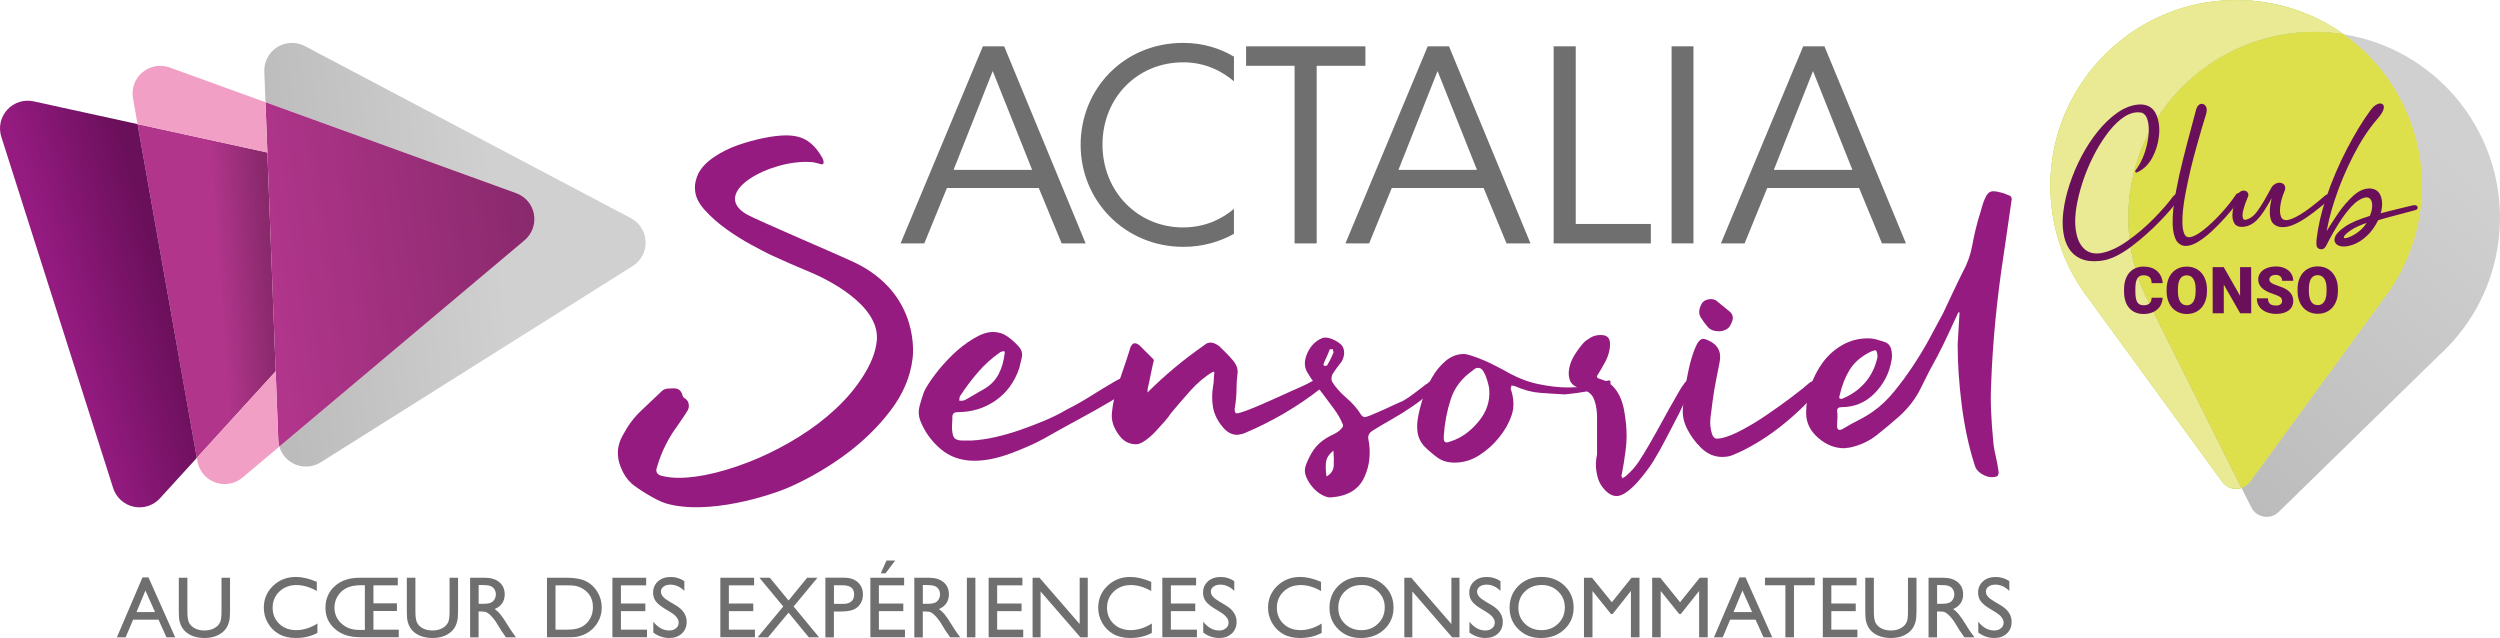 <?xml version="1.0" encoding="UTF-8"?>
<svg xmlns="http://www.w3.org/2000/svg" xmlns:xlink="http://www.w3.org/1999/xlink" viewBox="0 0 841.89 214.86">
  <defs>
    <style>
      .uuid-6de80c0b-5d9b-4a1f-b923-5646be59c844 {
        fill: #dddf4b;
      }

      .uuid-6de80c0b-5d9b-4a1f-b923-5646be59c844, .uuid-f2f2d0ad-01ca-48ca-8b3d-359b73e23435, .uuid-12f09e9d-b804-4646-b841-4a4a7c9ff1a9, .uuid-48a45339-732f-4219-a80e-02534bccdd1a, .uuid-8340eb5e-d61d-4457-b652-5dc6f15ddd7c, .uuid-680230f8-06f7-4d75-b170-7b94a415e3af, .uuid-847ce4bc-5738-4b1f-89ec-4415fa13f69e, .uuid-ab82c860-f589-462f-be35-f3ccc2d9520d, .uuid-51803fa2-7809-4915-967b-d804dd7b2816, .uuid-80d5a538-eef1-4702-a267-6bb1f58e86e1, .uuid-266bcc23-2e60-41b6-8c46-55bb4875611d, .uuid-32365984-f35c-4196-9b68-e08c79e25938, .uuid-63a7a01b-071c-4357-ba1a-80658f88e99f {
        stroke-width: 0px;
      }

      .uuid-b93682f1-091f-4239-ab88-8ffc4706d61d {
        isolation: isolate;
      }

      .uuid-5fb5421d-5738-4dfd-9412-bd3fd64a83a3 {
        stroke: #6a0f5a;
        stroke-linecap: round;
        stroke-linejoin: round;
        stroke-width: .83px;
      }

      .uuid-5fb5421d-5738-4dfd-9412-bd3fd64a83a3, .uuid-32365984-f35c-4196-9b68-e08c79e25938 {
        fill: #6a0f5a;
      }

      .uuid-f2f2d0ad-01ca-48ca-8b3d-359b73e23435 {
        fill: url(#uuid-6e8708b1-8054-4645-960b-b87f9012f27c);
      }

      .uuid-12f09e9d-b804-4646-b841-4a4a7c9ff1a9 {
        fill: #951b81;
      }

      .uuid-48a45339-732f-4219-a80e-02534bccdd1a {
        fill: url(#uuid-30a142da-df93-472f-8cad-6b7ed5d9e83b);
      }

      .uuid-8340eb5e-d61d-4457-b652-5dc6f15ddd7c {
        fill: #f29fc5;
      }

      .uuid-680230f8-06f7-4d75-b170-7b94a415e3af {
        fill: #e9ea93;
      }

      .uuid-847ce4bc-5738-4b1f-89ec-4415fa13f69e {
        fill: url(#uuid-bd975d61-4abb-4344-bcc8-359ebb5b3026);
      }

      .uuid-ab82c860-f589-462f-be35-f3ccc2d9520d {
        fill: #a8c813;
        mix-blend-mode: multiply;
      }

      .uuid-51803fa2-7809-4915-967b-d804dd7b2816 {
        fill: url(#uuid-0ac56206-6525-4f7c-8ccb-64d6b5304fef);
      }

      .uuid-80d5a538-eef1-4702-a267-6bb1f58e86e1 {
        fill: url(#uuid-a7d17fcb-9716-4c25-8818-6df2955a7e82);
      }

      .uuid-266bcc23-2e60-41b6-8c46-55bb4875611d {
        fill: url(#uuid-807fd0b0-d050-4912-9312-c400668008c8);
      }

      .uuid-63a7a01b-071c-4357-ba1a-80658f88e99f {
        fill: #706f6f;
      }
    </style>
    <linearGradient id="uuid-6e8708b1-8054-4645-960b-b87f9012f27c" x1="167.99" y1="77.91" x2="91.54" y2="86.86" gradientUnits="userSpaceOnUse">
      <stop offset="0" stop-color="#d0d0d0"/>
      <stop offset="1" stop-color="#bdbcbc"/>
    </linearGradient>
    <linearGradient id="uuid-807fd0b0-d050-4912-9312-c400668008c8" x1="-253.18" y1="-30.06" x2="-237.55" y2="-36.98" gradientTransform="translate(302.4 210.3) rotate(19.69)" gradientUnits="userSpaceOnUse">
      <stop offset="0" stop-color="#b0358b"/>
      <stop offset="1" stop-color="#89296c"/>
    </linearGradient>
    <linearGradient id="uuid-30a142da-df93-472f-8cad-6b7ed5d9e83b" x1="-237.96" y1="-40.07" x2="-157.57" y2="-81.91" xlink:href="#uuid-807fd0b0-d050-4912-9312-c400668008c8"/>
    <linearGradient id="uuid-bd975d61-4abb-4344-bcc8-359ebb5b3026" x1="-301.39" y1="-4.38" x2="-271.65" y2="-25.38" gradientTransform="translate(302.4 210.3) rotate(19.69)" gradientUnits="userSpaceOnUse">
      <stop offset="0" stop-color="#951b81"/>
      <stop offset="1" stop-color="#6a0f5a"/>
    </linearGradient>
    <linearGradient id="uuid-0ac56206-6525-4f7c-8ccb-64d6b5304fef" x1="820.74" y1="48.14" x2="733.16" y2="149.4" xlink:href="#uuid-6e8708b1-8054-4645-960b-b87f9012f27c"/>
    <linearGradient id="uuid-a7d17fcb-9716-4c25-8818-6df2955a7e82" x1="801.67" y1="31.66" x2="714.1" y2="132.91" xlink:href="#uuid-6e8708b1-8054-4645-960b-b87f9012f27c"/>
  </defs>
  <g class="uuid-b93682f1-091f-4239-ab88-8ffc4706d61d">
    <g id="uuid-aaf344d5-3a4c-4fd8-ad94-29950bffd38f" data-name="Calque 1">
      <g>
        <g>
          <g>
            <path class="uuid-63a7a01b-071c-4357-ba1a-80658f88e99f" d="M47.98,194.45h2.02l9,20.18h-2.94l-2.68-5.95h-8.56l-2.51,5.95h-2.95l8.62-20.18ZM52.21,206.12l-3.24-7.27-3,7.27h6.24Z"/>
            <path class="uuid-63a7a01b-071c-4357-ba1a-80658f88e99f" d="M74.57,194.56h2.89v11.39c0,1.54-.11,2.7-.34,3.49s-.5,1.44-.83,1.96c-.33.52-.74.99-1.21,1.4-1.59,1.37-3.67,2.05-6.23,2.05s-4.71-.68-6.29-2.04c-.48-.42-.88-.89-1.21-1.42-.33-.52-.6-1.16-.82-1.92-.21-.76-.32-1.94-.32-3.56v-11.36h2.89v11.39c0,1.89.22,3.2.65,3.93.43.74,1.09,1.33,1.97,1.78.88.44,1.92.67,3.11.67,1.71,0,3.09-.45,4.17-1.33.56-.48.97-1.04,1.22-1.69.25-.65.37-1.77.37-3.35v-11.39Z"/>
            <path class="uuid-63a7a01b-071c-4357-ba1a-80658f88e99f" d="M106.9,209.97v3.16c-2.11,1.15-4.54,1.72-7.3,1.72-2.24,0-4.14-.45-5.7-1.35-1.56-.9-2.8-2.14-3.7-3.72-.91-1.58-1.36-3.29-1.36-5.13,0-2.92,1.04-5.38,3.12-7.37,2.08-1.99,4.65-2.99,7.71-2.99,2.1,0,4.45.55,7.02,1.65v3.09c-2.34-1.34-4.64-2.01-6.88-2.01s-4.21.73-5.72,2.18c-1.52,1.45-2.28,3.27-2.28,5.45s.75,4.01,2.24,5.43c1.49,1.42,3.4,2.12,5.73,2.12s4.81-.75,7.12-2.24Z"/>
            <path class="uuid-63a7a01b-071c-4357-ba1a-80658f88e99f" d="M120.96,194.56h13v2.56h-8.2v6.06h7.91v2.57h-7.91v6.29h8.53v2.56h-12.37c-2.2,0-3.99-.22-5.36-.67s-2.62-1.15-3.73-2.11c-2.15-1.86-3.23-4.23-3.23-7.13s1.05-5.46,3.15-7.32c2.1-1.87,4.83-2.8,8.21-2.8ZM120.87,212.13h2v-15.06h-1.12c-2.22,0-3.95.34-5.2,1.02-1.25.68-2.21,1.59-2.89,2.74-.68,1.15-1.03,2.41-1.03,3.78,0,2.15.79,3.93,2.36,5.37,1.57,1.44,3.53,2.15,5.89,2.15Z"/>
            <path class="uuid-63a7a01b-071c-4357-ba1a-80658f88e99f" d="M151.36,194.56h2.89v11.39c0,1.54-.11,2.7-.34,3.49s-.5,1.44-.83,1.96c-.33.52-.74.99-1.21,1.4-1.59,1.37-3.67,2.05-6.23,2.05s-4.71-.68-6.29-2.04c-.48-.42-.88-.89-1.21-1.42-.33-.52-.6-1.16-.82-1.92-.22-.76-.32-1.94-.32-3.56v-11.36h2.89v11.39c0,1.89.21,3.2.65,3.93.43.74,1.09,1.33,1.97,1.78.88.44,1.92.67,3.12.67,1.7,0,3.09-.45,4.16-1.33.57-.48.97-1.04,1.22-1.69s.38-1.77.38-3.35v-11.39Z"/>
            <path class="uuid-63a7a01b-071c-4357-ba1a-80658f88e99f" d="M158.31,214.63v-20.07h5.03c2.03,0,3.64.51,4.83,1.51,1.19,1,1.79,2.36,1.79,4.08,0,1.17-.29,2.18-.88,3.03-.58.85-1.42,1.49-2.51,1.91.64.42,1.27,1,1.88,1.72.61.73,1.47,2,2.59,3.81.7,1.14,1.26,2,1.68,2.57l1.06,1.44h-3.42l-.88-1.32c-.03-.05-.09-.13-.17-.24l-.56-.79-.89-1.46-.96-1.57c-.59-.82-1.14-1.48-1.63-1.97-.49-.48-.94-.84-1.34-1.05-.4-.21-1.07-.32-2.01-.32h-.75v8.73h-2.87ZM162.05,197.01h-.86v6.33h1.09c1.46,0,2.45-.12,2.99-.37.54-.25.96-.63,1.26-1.13.3-.5.45-1.08.45-1.72s-.17-1.21-.5-1.72c-.34-.51-.81-.88-1.42-1.09-.61-.21-1.62-.31-3.02-.31Z"/>
            <path class="uuid-63a7a01b-071c-4357-ba1a-80658f88e99f" d="M184.2,214.6v-20.04h6.76c2.73,0,4.89.41,6.48,1.23,1.59.82,2.85,2.02,3.79,3.61.94,1.59,1.41,3.32,1.41,5.2,0,1.34-.26,2.63-.78,3.85-.52,1.23-1.26,2.3-2.21,3.24-.98.96-2.11,1.68-3.4,2.17-.76.3-1.45.49-2.08.6-.63.1-1.84.15-3.62.15h-6.35ZM190.66,197.12h-3.59v14.92h3.67c1.44,0,2.55-.1,3.35-.29.8-.2,1.46-.45,1.99-.75.53-.3,1.02-.67,1.46-1.12,1.42-1.44,2.13-3.25,2.13-5.44s-.73-3.91-2.18-5.27c-.54-.51-1.15-.92-1.84-1.25-.7-.33-1.35-.54-1.98-.65-.62-.1-1.62-.16-3-.16Z"/>
            <path class="uuid-63a7a01b-071c-4357-ba1a-80658f88e99f" d="M206.23,194.56h11.37v2.56h-8.5v6.12h8.22v2.57h-8.22v6.23h8.78v2.56h-11.65v-20.04Z"/>
            <path class="uuid-63a7a01b-071c-4357-ba1a-80658f88e99f" d="M225.9,206.22l-2.18-1.33c-1.37-.84-2.34-1.66-2.92-2.47-.58-.81-.87-1.74-.87-2.79,0-1.58.55-2.86,1.65-3.85,1.1-.99,2.52-1.48,4.27-1.48s3.21.47,4.61,1.41v3.26c-1.45-1.39-3-2.09-4.67-2.09-.94,0-1.71.21-2.31.65-.6.44-.91.99-.91,1.67,0,.6.22,1.16.67,1.69.44.53,1.16,1.08,2.14,1.65l2.19,1.3c2.45,1.46,3.67,3.32,3.67,5.58,0,1.61-.54,2.92-1.62,3.92-1.08,1-2.48,1.51-4.2,1.51-1.98,0-3.79-.61-5.41-1.83v-3.65c1.55,1.97,3.35,2.95,5.39,2.95.9,0,1.65-.25,2.25-.75.6-.5.9-1.13.9-1.88,0-1.22-.88-2.38-2.64-3.48Z"/>
            <path class="uuid-63a7a01b-071c-4357-ba1a-80658f88e99f" d="M242.58,194.56h11.37v2.56h-8.5v6.12h8.22v2.57h-8.22v6.23h8.78v2.56h-11.65v-20.04Z"/>
            <path class="uuid-63a7a01b-071c-4357-ba1a-80658f88e99f" d="M271.81,194.56h3.47l-8.03,9.68,8.59,10.39h-3.47l-6.83-8.32-6.9,8.32h-3.51l8.63-10.39-8.02-9.68h3.51l6.3,7.66,6.26-7.66Z"/>
            <path class="uuid-63a7a01b-071c-4357-ba1a-80658f88e99f" d="M277.95,214.63v-20.09h6.36c1.91,0,3.44.51,4.58,1.55,1.14,1.03,1.71,2.42,1.71,4.17,0,1.17-.29,2.2-.88,3.1-.59.9-1.38,1.55-2.4,1.96-1.01.41-2.47.61-4.37.61h-2.13v8.71h-2.89ZM283.81,197.09h-2.97v6.27h3.15c1.17,0,2.07-.27,2.7-.82.63-.55.95-1.34.95-2.36,0-2.06-1.27-3.08-3.82-3.08Z"/>
            <path class="uuid-63a7a01b-071c-4357-ba1a-80658f88e99f" d="M293.1,194.56h11.37v2.56h-8.5v6.12h8.22v2.57h-8.22v6.23h8.78v2.56h-11.65v-20.04ZM301.45,188.77l-3.25,4.31h-1.61l1.94-4.31h2.92Z"/>
            <path class="uuid-63a7a01b-071c-4357-ba1a-80658f88e99f" d="M307.9,214.63v-20.07h5.03c2.03,0,3.64.51,4.83,1.51,1.19,1,1.79,2.36,1.79,4.08,0,1.17-.29,2.18-.88,3.03-.58.85-1.42,1.49-2.51,1.91.64.42,1.27,1,1.88,1.72.61.73,1.48,2,2.59,3.81.7,1.14,1.26,2,1.68,2.57l1.06,1.44h-3.42l-.88-1.32c-.03-.05-.09-.13-.17-.24l-.56-.79-.89-1.46-.96-1.57c-.59-.82-1.13-1.48-1.63-1.97-.49-.48-.94-.84-1.34-1.05-.4-.21-1.07-.32-2.01-.32h-.75v8.73h-2.87ZM311.63,197.01h-.86v6.33h1.09c1.45,0,2.45-.12,2.99-.37.54-.25.96-.63,1.26-1.13.3-.5.45-1.08.45-1.72s-.17-1.21-.5-1.72c-.33-.51-.81-.88-1.41-1.09-.61-.21-1.62-.31-3.02-.31Z"/>
            <path class="uuid-63a7a01b-071c-4357-ba1a-80658f88e99f" d="M325.6,194.56h2.87v20.07h-2.87v-20.07Z"/>
            <path class="uuid-63a7a01b-071c-4357-ba1a-80658f88e99f" d="M332.93,194.56h11.37v2.56h-8.5v6.12h8.22v2.57h-8.22v6.23h8.78v2.56h-11.65v-20.04Z"/>
            <path class="uuid-63a7a01b-071c-4357-ba1a-80658f88e99f" d="M363.58,194.56h2.73v20.07h-2.47l-13.41-15.45v15.45h-2.7v-20.07h2.33l13.53,15.59v-15.59Z"/>
            <path class="uuid-63a7a01b-071c-4357-ba1a-80658f88e99f" d="M387.89,209.97v3.16c-2.11,1.15-4.54,1.72-7.3,1.72-2.24,0-4.14-.45-5.7-1.35-1.56-.9-2.8-2.14-3.7-3.72-.91-1.58-1.36-3.29-1.36-5.13,0-2.92,1.04-5.38,3.12-7.37,2.08-1.99,4.65-2.99,7.71-2.99,2.1,0,4.45.55,7.02,1.65v3.09c-2.34-1.34-4.64-2.01-6.88-2.01s-4.21.73-5.72,2.18c-1.52,1.45-2.28,3.27-2.28,5.45s.75,4.01,2.24,5.43c1.49,1.42,3.4,2.12,5.73,2.12s4.81-.75,7.12-2.24Z"/>
            <path class="uuid-63a7a01b-071c-4357-ba1a-80658f88e99f" d="M391.43,194.56h11.37v2.56h-8.5v6.12h8.21v2.57h-8.21v6.23h8.77v2.56h-11.65v-20.04Z"/>
            <path class="uuid-63a7a01b-071c-4357-ba1a-80658f88e99f" d="M411.1,206.22l-2.18-1.33c-1.37-.84-2.34-1.66-2.92-2.47-.58-.81-.87-1.74-.87-2.79,0-1.58.55-2.86,1.64-3.85,1.1-.99,2.52-1.48,4.27-1.48s3.21.47,4.61,1.41v3.26c-1.45-1.39-3-2.09-4.67-2.09-.94,0-1.71.21-2.31.65-.6.44-.91.99-.91,1.67,0,.6.22,1.16.67,1.69.44.53,1.16,1.08,2.14,1.65l2.19,1.3c2.45,1.46,3.67,3.32,3.67,5.58,0,1.61-.54,2.92-1.62,3.92-1.08,1-2.48,1.51-4.2,1.51-1.98,0-3.79-.61-5.41-1.83v-3.65c1.55,1.97,3.35,2.95,5.38,2.95.9,0,1.65-.25,2.25-.75.6-.5.9-1.13.9-1.88,0-1.22-.88-2.38-2.64-3.48Z"/>
            <path class="uuid-63a7a01b-071c-4357-ba1a-80658f88e99f" d="M445.07,209.97v3.16c-2.11,1.15-4.54,1.72-7.29,1.72-2.24,0-4.14-.45-5.7-1.35-1.56-.9-2.8-2.14-3.7-3.72-.91-1.58-1.36-3.29-1.36-5.13,0-2.92,1.04-5.38,3.12-7.37,2.08-1.99,4.65-2.99,7.71-2.99,2.1,0,4.45.55,7.02,1.65v3.09c-2.35-1.34-4.64-2.01-6.88-2.01s-4.21.73-5.72,2.18c-1.52,1.45-2.28,3.27-2.28,5.45s.75,4.01,2.24,5.43c1.49,1.42,3.4,2.12,5.73,2.12s4.81-.75,7.12-2.24Z"/>
            <path class="uuid-63a7a01b-071c-4357-ba1a-80658f88e99f" d="M458.45,194.28c3.1,0,5.68.98,7.74,2.94,2.06,1.96,3.09,4.42,3.09,7.38s-1.04,5.41-3.12,7.35c-2.08,1.94-4.7,2.91-7.87,2.91s-5.54-.97-7.56-2.91c-2.01-1.94-3.02-4.37-3.02-7.29s1.01-5.48,3.04-7.44c2.03-1.97,4.59-2.94,7.69-2.94ZM458.56,197.01c-2.3,0-4.18.72-5.66,2.15-1.48,1.43-2.22,3.27-2.22,5.5s.74,3.96,2.22,5.4c1.48,1.44,3.34,2.15,5.57,2.15s4.11-.73,5.6-2.2c1.5-1.46,2.25-3.29,2.25-5.47s-.75-3.91-2.25-5.36c-1.5-1.45-3.34-2.18-5.52-2.18Z"/>
            <path class="uuid-63a7a01b-071c-4357-ba1a-80658f88e99f" d="M488.76,194.56h2.73v20.07h-2.47l-13.41-15.45v15.45h-2.7v-20.07h2.33l13.53,15.59v-15.59Z"/>
            <path class="uuid-63a7a01b-071c-4357-ba1a-80658f88e99f" d="M500.75,206.22l-2.18-1.33c-1.37-.84-2.34-1.66-2.92-2.47-.58-.81-.87-1.74-.87-2.79,0-1.58.55-2.86,1.64-3.85,1.1-.99,2.52-1.48,4.27-1.48s3.21.47,4.61,1.41v3.26c-1.45-1.39-3-2.09-4.67-2.09-.94,0-1.71.21-2.31.65-.6.44-.91.99-.91,1.67,0,.6.22,1.16.67,1.69.44.53,1.16,1.08,2.14,1.65l2.19,1.3c2.45,1.46,3.67,3.32,3.67,5.58,0,1.61-.54,2.92-1.62,3.92-1.08,1-2.48,1.51-4.2,1.51-1.98,0-3.79-.61-5.41-1.83v-3.65c1.55,1.97,3.35,2.95,5.38,2.95.9,0,1.65-.25,2.25-.75.6-.5.9-1.13.9-1.88,0-1.22-.88-2.38-2.64-3.48Z"/>
            <path class="uuid-63a7a01b-071c-4357-ba1a-80658f88e99f" d="M519.1,194.28c3.1,0,5.68.98,7.74,2.94,2.06,1.96,3.09,4.42,3.09,7.38s-1.04,5.41-3.12,7.35c-2.08,1.94-4.7,2.91-7.87,2.91s-5.54-.97-7.56-2.91c-2.01-1.94-3.02-4.37-3.02-7.29s1.01-5.48,3.04-7.44c2.03-1.97,4.59-2.94,7.69-2.94ZM519.21,197.01c-2.3,0-4.18.72-5.66,2.15-1.48,1.43-2.22,3.27-2.22,5.5s.74,3.96,2.22,5.4c1.48,1.44,3.34,2.15,5.57,2.15s4.11-.73,5.6-2.2c1.5-1.46,2.25-3.29,2.25-5.47s-.75-3.91-2.25-5.36c-1.5-1.45-3.34-2.18-5.52-2.18Z"/>
            <path class="uuid-63a7a01b-071c-4357-ba1a-80658f88e99f" d="M549.42,194.56h2.69v20.07h-2.89v-15.61l-6.17,7.76h-.53l-6.24-7.76v15.61h-2.87v-20.07h2.72l6.67,8.24,6.63-8.24Z"/>
            <path class="uuid-63a7a01b-071c-4357-ba1a-80658f88e99f" d="M572.39,194.56h2.69v20.07h-2.89v-15.61l-6.17,7.76h-.53l-6.24-7.76v15.61h-2.87v-20.07h2.72l6.67,8.24,6.63-8.24Z"/>
            <path class="uuid-63a7a01b-071c-4357-ba1a-80658f88e99f" d="M585.8,194.45h2.02l9,20.18h-2.94l-2.68-5.95h-8.56l-2.51,5.95h-2.95l8.62-20.18ZM590.02,206.12l-3.24-7.27-3,7.27h6.24Z"/>
            <path class="uuid-63a7a01b-071c-4357-ba1a-80658f88e99f" d="M594.36,194.53h16.76v2.56h-6.99v17.54h-2.89v-17.54h-6.88v-2.56Z"/>
            <path class="uuid-63a7a01b-071c-4357-ba1a-80658f88e99f" d="M613.84,194.56h11.37v2.56h-8.5v6.12h8.22v2.57h-8.22v6.23h8.78v2.56h-11.65v-20.04Z"/>
            <path class="uuid-63a7a01b-071c-4357-ba1a-80658f88e99f" d="M642.5,194.56h2.89v11.39c0,1.54-.11,2.7-.34,3.49-.23.79-.5,1.44-.83,1.96-.33.52-.74.99-1.21,1.4-1.59,1.37-3.67,2.05-6.23,2.05s-4.71-.68-6.29-2.04c-.48-.42-.88-.89-1.21-1.42-.33-.52-.6-1.16-.82-1.92-.21-.76-.32-1.94-.32-3.56v-11.36h2.89v11.39c0,1.89.22,3.2.65,3.93.43.74,1.09,1.33,1.97,1.78.88.44,1.92.67,3.11.67,1.71,0,3.09-.45,4.17-1.33.56-.48.97-1.04,1.22-1.69.25-.65.37-1.77.37-3.35v-11.39Z"/>
            <path class="uuid-63a7a01b-071c-4357-ba1a-80658f88e99f" d="M649.45,214.63v-20.07h5.03c2.03,0,3.64.51,4.83,1.51,1.19,1,1.79,2.36,1.79,4.08,0,1.17-.29,2.18-.88,3.03-.58.85-1.42,1.49-2.51,1.91.64.42,1.27,1,1.88,1.72.61.73,1.48,2,2.59,3.81.7,1.14,1.26,2,1.68,2.57l1.06,1.44h-3.42l-.88-1.32c-.03-.05-.09-.13-.17-.24l-.56-.79-.89-1.46-.96-1.57c-.59-.82-1.13-1.48-1.63-1.97-.49-.48-.94-.84-1.34-1.05-.4-.21-1.07-.32-2.01-.32h-.75v8.73h-2.87ZM653.19,197.01h-.86v6.33h1.09c1.46,0,2.45-.12,2.99-.37.54-.25.96-.63,1.26-1.13.3-.5.45-1.08.45-1.72s-.17-1.21-.5-1.72c-.33-.51-.81-.88-1.41-1.09-.61-.21-1.62-.31-3.02-.31Z"/>
            <path class="uuid-63a7a01b-071c-4357-ba1a-80658f88e99f" d="M672.1,206.22l-2.18-1.33c-1.37-.84-2.34-1.66-2.92-2.47-.58-.81-.87-1.74-.87-2.79,0-1.58.55-2.86,1.64-3.85,1.1-.99,2.52-1.48,4.27-1.48s3.21.47,4.61,1.41v3.26c-1.45-1.39-3-2.09-4.67-2.09-.94,0-1.71.21-2.31.65-.6.44-.91.99-.91,1.67,0,.6.22,1.16.67,1.69.44.53,1.16,1.08,2.14,1.65l2.19,1.3c2.45,1.46,3.67,3.32,3.67,5.58,0,1.61-.54,2.92-1.62,3.92-1.08,1-2.48,1.51-4.2,1.51-1.98,0-3.79-.61-5.41-1.83v-3.65c1.55,1.97,3.35,2.95,5.38,2.95.9,0,1.65-.25,2.25-.75.6-.5.9-1.13.9-1.88,0-1.22-.88-2.38-2.64-3.48Z"/>
          </g>
          <g>
            <g>
              <path class="uuid-12f09e9d-b804-4646-b841-4a4a7c9ff1a9" d="M209.83,146.42c1.59-3.05,3.58-5.73,5.97-8.02,2.39-2.29,4.81-4.58,7.26-6.87.49-.38,1.1-.61,1.84-.67.73-.06,1.41-.09,2.02-.09,1.59,0,2.57.83,2.94,2.48.12.38.4.7.83.95.43.25.77.64,1.01,1.14.37.89.37,1.78,0,2.67-.86,1.4-1.71,2.7-2.57,3.91-.86,1.21-1.71,2.45-2.57,3.72-1.22,1.91-2.3,3.88-3.22,5.92-.92,2.03-1.68,4.2-2.3,6.49-.12,1.02.37,1.72,1.47,2.1,1.84.51,3.86.76,6.06.76,3.67,0,7.81-.57,12.4-1.72,4.59-1.15,9.28-2.74,14.06-4.77,4.78-2.04,9.46-4.49,14.06-7.35,4.59-2.86,8.73-6.01,12.4-9.45,3.68-3.44,6.74-7.1,9.19-10.98,2.45-3.88,4.2-7.83,4.59-11.93,1.19-12.31-17.85-21.16-22.33-23.01-4.47-1.85-8.91-3.79-13.32-5.82-1.59-.76-3.8-1.91-6.61-3.44-2.82-1.53-5.6-3.28-8.36-5.25-2.76-1.97-5.17-4.1-7.26-6.39-2.08-2.29-3.18-4.52-3.31-6.68-.12-1.02-.06-2.04.18-3.06.25-1.02.55-1.91.92-2.67,1.1-2.04,2.88-3.88,5.33-5.54,2.45-1.65,5.14-2.99,8.08-4.01,2.94-1.02,5.85-1.81,8.73-2.39,2.88-.57,5.36-.86,7.44-.86,2.94,0,5.36.64,7.26,1.91,1.9,1.27,3.58,3.25,5.05,5.92.49,1.27.37,1.91-.37,1.91-.24,0-.49-.07-.73-.19-.61-.13-1.13-.26-1.56-.38-.43-.13-.89-.16-1.38-.19-13.46-.92-34.14,10.13-21.68,17.56,2.9,1.73,32.28,14.25,35.1,15.65,21.77,9.6,21.38,28.74,20.89,32.81-.73,6.23-3.22,12.12-7.44,17.66-4.23,5.54-9.28,10.47-15.16,14.8-5.88,4.33-12.1,7.95-18.65,10.88-6.55,2.93-27.53,9.68-41.71,5.63-3.51-1-10.17-5.35-11.7-6.75-1.53-1.4-2.72-3.18-3.58-5.35-1.59-3.82-1.35-7.51.73-11.07Z"/>
              <g>
                <path class="uuid-12f09e9d-b804-4646-b841-4a4a7c9ff1a9" d="M378.87,129.84c.07.71-.04,1.21-.32,1.49-.85,1.28-2.13,2.41-3.83,3.4-3.83,2.27-7.66,4.43-11.48,6.49-3.83,2.06-7.73,4.22-11.7,6.49-3.12,1.7-6.88,3.37-11.27,5-4.4,1.63-8.44,2.45-12.12,2.45-4.54,0-8.37-1.34-11.48-4.04-3.12-2.69-5.39-5.88-6.8-9.57-.57-1.56-.64-3.15-.21-4.78.43-1.63.92-3.22,1.49-4.78.71-1.56,1.95-3.51,3.72-5.85,1.77-2.34,3.75-4.57,5.95-6.7,2.2-2.13,4.53-3.93,7.02-5.42,2.48-1.49,4.64-2.23,6.49-2.23s3.47.5,4.89,1.49c1.41.99,2.69,2.13,3.83,3.4.99,1.14,1.35,2.34,1.06,3.61-.29,1.28-.57,2.48-.85,3.62-1.56,4.68-4.22,8.33-7.97,10.95-3.76,2.62-8.05,3.93-12.87,3.93-.99,0-1.56.42-1.7,1.28,0,.99-.04,1.95-.11,2.87-.07.92-.04,1.81.11,2.66.14,1.14.49,1.88,1.06,2.23.56.35,1.41.53,2.55.53h2.76c2.55-.14,5.24-.53,8.08-1.17,2.83-.64,5.67-1.45,8.51-2.45,2.83-.99,5.6-2.05,8.29-3.19,2.69-1.13,5.1-2.34,7.23-3.62,2.83-1.41,5.6-2.98,8.29-4.68,2.69-1.7,5.39-3.33,8.08-4.89.28-.14.6-.32.96-.53.35-.21.67-.32.96-.32.42,0,.71.21.85.64.28.43.46.99.53,1.7ZM323.05,134.95h1.06c.28,0,.74-.18,1.38-.53.64-.35,1.38-.78,2.23-1.28.85-.5,1.63-.96,2.34-1.38.71-.42,1.2-.71,1.49-.85,2.13-1.27,3.72-2.94,4.78-5,1.06-2.05,1.73-4.43,2.02-7.12v-.21c-.14-.14-.21-.28-.21-.42-.29.14-.5.21-.64.21s-.36.07-.64.21c-2.84,1.99-5.35,4.25-7.55,6.81-2.2,2.55-4.22,5.25-6.06,8.08-.14.29-.21.78-.21,1.49Z"/>
                <path class="uuid-12f09e9d-b804-4646-b841-4a4a7c9ff1a9" d="M445.24,130.06c-.07.29-.18.5-.32.64-7.94,6.24-16.66,11.34-26.16,15.31-1.14.29-1.84.42-2.13.42-1.99,0-3.76-1.06-5.32-3.19-1.56-1.98-2.52-4.11-2.87-6.38-.36-2.26-.32-4.6.11-7.02.14-.71.21-1.45.21-2.23s.07-1.52.21-2.23c-.14,0-.21-.03-.21-.11s-.07-.11-.21-.11c-2.7,1.56-5.25,3.69-7.66,6.38-2.41,2.69-4.61,5.25-6.59,7.65-.42.71-1.14,1.63-2.13,2.76-.99,1.14-2.02,2.27-3.08,3.4-1.06,1.14-2.2,2.13-3.4,2.98-1.21.85-2.23,1.28-3.08,1.28-2.27,0-4.11-.92-5.53-2.76-1.99-2.55-2.87-5.07-2.66-7.55.21-2.48.67-4.92,1.38-7.34.71-2.41,1.45-4.71,2.23-6.91.78-2.2,1.52-4.43,2.23-6.7.42-1.84,1.06-2.76,1.91-2.76.71,0,1.49.5,2.34,1.49l3.83,3.83c.28.28.28.71,0,1.27-.29,1.42-.57,2.76-.85,4.04-.29,1.28-.57,2.63-.85,4.04-.14.29-.21.92-.21,1.91,5.81-5.81,12.19-11.13,19.14-15.95.56-.56,1.28-.85,2.13-.85s1.84.42,2.98,1.28c.85.85,1.66,1.67,2.45,2.45.78.78,1.52,1.59,2.23,2.45,1.13,1.42,1.59,2.87,1.38,4.36-.21,1.49-.32,3.01-.32,4.57,0,2.41-.21,4.82-.64,7.23,0,.99.21,1.49.64,1.49.56,0,1.7-.32,3.4-.96,1.7-.64,3.51-1.38,5.42-2.23,1.91-.85,3.75-1.66,5.53-2.45,1.77-.78,2.94-1.31,3.51-1.6,1.28-.57,2.55-1.13,3.83-1.7,1.28-.57,2.55-1.2,3.83-1.91.28-.14.64-.21,1.06-.21.57,0,1.28.43,2.13,1.28.14.14.18.36.11.64Z"/>
                <path class="uuid-12f09e9d-b804-4646-b841-4a4a7c9ff1a9" d="M483.07,131.12c-1.28.99-2.52,1.99-3.72,2.98-1.21.99-2.45,1.91-3.72,2.76-2.27,1.56-4.54,2.98-6.8,4.25-2.27,1.28-4.54,2.63-6.81,4.04-.85.57-1.28,1.35-1.28,2.34.99,4.82.56,9.22-1.28,13.18-1.84,4.11-5.53,6.38-11.06,6.81-.85.14-1.88-.11-3.08-.74-1.21-.64-2.27-1.49-3.19-2.55-.92-1.06-1.67-2.23-2.23-3.51-.57-1.28-.64-2.55-.21-3.83.71-1.98,1.59-3.75,2.66-5.32,1.06-1.56,2.52-2.91,4.36-4.04.71-.42,1.45-.81,2.23-1.17.78-.35,1.52-.81,2.23-1.38.28-.28.57-.6.85-.96.28-.35.35-.67.21-.96-.71-1.84-1.74-3.65-3.08-5.42-1.35-1.77-2.59-3.44-3.72-5-.99-1.28-1.95-2.52-2.87-3.72-.92-1.2-1.74-2.45-2.45-3.72-.99-1.84-.92-3.97.21-6.38,1.13-2.41,2.76-4.04,4.89-4.89.14-.14.5-.21,1.06-.21.85,0,1.81.25,2.87.74,1.06.5,1.95,1.1,2.66,1.81.57.71.85,1.56.85,2.55s-.29,1.99-.85,2.98c-.57.71-1.14,1.45-1.7,2.23-.57.78-1.06,1.53-1.49,2.23-.29.99-.29,1.77,0,2.34,1.13,1.84,2.73,3.65,4.78,5.42,2.05,1.77,3.65,3.58,4.78,5.42.43.71.92,1.06,1.49,1.06.28,0,1.03-.25,2.23-.74,1.2-.5,2.52-1.06,3.93-1.7,1.41-.64,2.73-1.24,3.93-1.81,1.2-.57,2.02-.92,2.45-1.06,1.28-.71,2.52-1.52,3.72-2.45,1.2-.92,2.37-1.81,3.51-2.66.28-.28.57-.5.85-.64.28-.14.57-.35.85-.64.28-.28.64-.42,1.06-.42.71,0,1.13.21,1.28.64.42.71.28,1.42-.43,2.13ZM446.92,123.04c.42-.71.81-1.41,1.17-2.13.35-.71.67-1.42.96-2.13,0-.28-.04-.5-.11-.64-.07-.14-.11-.35-.11-.64-.29.14-.5.18-.64.11-.14-.07-.29-.03-.42.11-.29.85-.64,1.7-1.06,2.55-.42.85-.78,1.7-1.06,2.55,0,.14.07.21.21.21l.21.21c.43,0,.71-.07.85-.21ZM449.15,156.74c.07-1.63.03-3.3-.11-5-1.42,1.14-2.23,2.34-2.45,3.61-.21,1.28-.18,2.98.11,5.1,1.56-.85,2.37-2.09,2.45-3.72Z"/>
                <path class="uuid-12f09e9d-b804-4646-b841-4a4a7c9ff1a9" d="M542.35,129.2l-.43.43c-2.55.99-4.96,1.7-7.23,2.13-2.27.42-4.82.78-7.66,1.06-2.84-.14-5.63-.32-8.4-.53-2.76-.21-5.56-.96-8.4-2.23-.29-.14-.71-.21-1.28-.21,0,.29-.04.5-.11.64-.07.14-.11.29-.11.42,1.13,3.26,1.24,6.24.32,8.93-.92,2.69-2.38,5.25-4.36,7.65-1.84,2.27-4.04,4.22-6.59,5.85-2.55,1.63-5.32,2.45-8.29,2.45-2.27,0-4.18-.57-5.74-1.7-1.56-1.13-3.12-2.48-4.68-4.04-1.14-1.42-1.81-2.91-2.02-4.47-.21-1.56-.18-3.12.11-4.68.28-1.84.81-4,1.59-6.49.78-2.48,1.81-4.85,3.08-7.12,1.28-2.27,2.83-4.18,4.68-5.74,1.84-1.56,3.9-2.34,6.17-2.34.56,0,1.49.21,2.76.64,1.28.42,2.59.92,3.93,1.49,1.35.57,2.62,1.17,3.83,1.81,1.2.64,2.09,1.1,2.66,1.38,4.11,2.41,8.01,4.01,11.7,4.78,3.68.78,7.02,1.17,9.99,1.17,4.11,0,7.44-.42,9.99-1.28,2.55-.85,3.97-1.2,4.25-1.06.28.29.35.64.21,1.06ZM497.91,141.96c2.69-3.26,3.9-6.81,3.61-10.63,0-.43-.11-1.06-.32-1.91-.21-.85-.46-1.66-.74-2.45-.29-.78-.64-1.49-1.06-2.13-.42-.64-.99-.96-1.7-.96-.57,0-1.14.28-1.7.85-3.69,2.55-6.17,5.78-7.44,9.68-1.28,3.9-2.06,7.97-2.34,12.23-.14,1.56.14,2.34.85,2.34.28,0,.53-.03.74-.11.21-.07.53-.18.96-.32,3.4-1.13,6.45-3.33,9.14-6.59Z"/>
                <path class="uuid-12f09e9d-b804-4646-b841-4a4a7c9ff1a9" d="M569.72,128.99c.28.29.28.78,0,1.49-.71,1.42-1.42,2.84-2.13,4.25-.71,1.42-1.42,2.91-2.13,4.47-1.42,2.69-2.84,5.42-4.25,8.19-1.42,2.76-2.91,5.42-4.47,7.97-.42.71-1.14,1.74-2.13,3.08-.99,1.34-2.06,2.66-3.19,3.93-1.14,1.28-2.34,2.37-3.61,3.3-1.28.92-2.41,1.38-3.4,1.38s-1.95-.35-2.87-1.06c-.92-.71-1.74-1.63-2.45-2.76-.71-1.14-1.21-2.63-1.49-4.47-.29-1.84-.21-3.75.21-5.74v-13.4c-.14-2.41-.57-4.32-1.28-5.74-.71-1.41-2.27-2.48-4.68-3.19-1.7-.56-2.76-1.45-3.19-2.66-.43-1.2-.5-2.55-.21-4.04.28-1.49.88-2.98,1.81-4.47.92-1.49,1.95-2.87,3.08-4.15.56-.57,1.35-1.13,2.34-1.7.99-.57,2.05-.85,3.19-.85.99,0,1.7.14,2.13.42.71.43,1.1,1.14,1.17,2.13.07.99-.04,2.06-.32,3.19-.29,1.14-.71,2.23-1.28,3.3-.57,1.06-1.06,1.95-1.49,2.66-.43.71-.82,1.35-1.17,1.91-.36.57.03.99,1.17,1.28,1.56.42,2.87,1.17,3.93,2.23,1.06,1.06,1.91,2.31,2.55,3.72.64,1.42,1.1,2.94,1.38,4.57.28,1.63.5,3.16.64,4.57.28,2.84.25,5.71-.11,8.61-.36,2.91-.82,5.78-1.38,8.61-.14.14-.14.28,0,.43.14.14.21.35.21.64.28-.14.46-.25.53-.32.07-.07.25-.18.53-.32,1.84-1.56,3.37-3.26,4.57-5.1,1.2-1.84,2.37-3.75,3.51-5.74,1.56-2.69,3.05-5.35,4.47-7.97,1.41-2.62,2.9-5.28,4.47-7.97.42-.71.85-1.45,1.28-2.23.43-.78.92-1.52,1.49-2.23.14-.28.35-.53.64-.74.28-.21.57-.25.85-.11.42.14.78.35,1.06.64Z"/>
                <path class="uuid-12f09e9d-b804-4646-b841-4a4a7c9ff1a9" d="M612.92,130.06c-.29.57-.57,1.06-.85,1.49-1.28,1.7-3.05,3.65-5.32,5.85-2.27,2.2-4.71,4.33-7.34,6.38-2.62,2.06-5.32,3.9-8.08,5.53-2.76,1.63-5.21,2.87-7.34,3.72-1.14.57-2.48.85-4.04.85-2.69,0-5.1-1.06-7.23-3.19-1.99-1.98-3.54-4.15-4.68-6.49-1.14-2.34-1.56-4.71-1.28-7.12,0-.85.18-2.52.53-5,.35-2.48.81-5.03,1.38-7.66.56-2.62,1.28-5,2.13-7.12s1.77-3.19,2.76-3.19c.42,0,.92.14,1.49.42,3.4,1.42,4.75,3.9,4.04,7.44-.42,2.13-.85,4.29-1.28,6.49-.43,2.2-.78,4.36-1.06,6.49-.29,1.99-.53,3.9-.74,5.74-.21,1.84-.04,3.69.53,5.53.42.99.92,1.49,1.49,1.49,1.84,0,4.25-.74,7.23-2.23,2.98-1.49,5.99-3.26,9.04-5.32,3.05-2.05,5.99-4.15,8.82-6.27,2.83-2.13,4.96-3.83,6.38-5.1.71-.42,1.35-.64,1.91-.64s1.06.21,1.49.64c.28.29.28.71,0,1.28ZM575.07,110.07c-.85-.99-1.63-2.05-2.34-3.19-.85-1.41-.64-3.12.64-5.1.71-.71,1.7-1.06,2.98-1.06.43,0,.92.14,1.49.42.71.57,1.45,1.17,2.23,1.81.78.64,1.52,1.24,2.23,1.81,1.41,1.14,1.63,2.55.64,4.25-.29.85-.82,1.49-1.6,1.91-.78.42-1.59.64-2.45.64-1.7,0-2.98-.5-3.83-1.49Z"/>
                <path class="uuid-12f09e9d-b804-4646-b841-4a4a7c9ff1a9" d="M676.69,65.84c.71.29.92.99.64,2.13-.43,2.98-.85,5.92-1.28,8.83-.42,2.91-.85,5.85-1.28,8.82-1.14,7.37-2.06,14.64-2.76,21.8-.71,7.16-1.21,14.5-1.49,22.01-.14,3.12-.14,6.2,0,9.25.14,3.05.35,6.06.64,9.04.14,1.99.42,3.86.85,5.63.42,1.77.78,3.65,1.06,5.64,0,.29-.07.6-.21.96-.14.35-.36.53-.64.53-.29.14-.78.21-1.49.21-1.14,0-2.31-.39-3.51-1.17-1.21-.78-1.95-1.73-2.23-2.87-1.99-6.24-3.44-12.97-4.36-20.2-.92-7.23-1.38-14.03-1.38-20.41l.64-10.84h-.42c-1.14,2.41-2.27,4.86-3.4,7.34-1.14,2.48-2.34,4.93-3.61,7.34-1.99,3.55-3.83,7.09-5.53,10.63-1.7,3.55-4.11,6.73-7.23,9.57-2.55,2.27-5.14,4.43-7.76,6.49-2.62,2.06-5.64,3.44-9.04,4.15-.29,0-.6.04-.96.11-.36.07-.67.11-.96.11-3.12,0-6.03-1.17-8.72-3.51-2.7-2.34-4.04-5.14-4.04-8.4,0-2.98.5-5.95,1.49-8.93.99-2.98,2.37-5.67,4.15-8.08,1.77-2.41,3.97-4.36,6.59-5.85,2.62-1.49,5.49-2.23,8.61-2.23.99,0,1.98.14,2.98.42.99.29,1.91.57,2.76.85,1.13.42,1.84,1.31,2.13,2.66.28,1.35.28,2.59,0,3.72-.71,4.11-2.59,7.73-5.63,10.84-3.05,3.12-6.77,4.68-11.16,4.68-.99,0-1.49.42-1.49,1.28.14.85.18,1.7.11,2.55-.07.85-.11,1.7-.11,2.55s.28,1.28.85,1.28c.28,0,.56-.07.85-.21,1.84-1.13,3.68-2.16,5.53-3.08,1.84-.92,3.54-1.95,5.1-3.08,2.41-1.7,4.71-3.9,6.91-6.59,2.2-2.69,4.29-5.53,6.27-8.51,1.98-2.98,3.83-6.02,5.53-9.14,1.7-3.12,3.26-6.02,4.68-8.72,1.13-2.41,2.23-4.75,3.3-7.02,1.06-2.27,2.16-4.54,3.3-6.81,1.56-2.83,2.62-5.81,3.19-8.93.56-3.12,1.28-6.17,2.13-9.14.42-1.28.81-2.59,1.17-3.93.35-1.35.88-2.66,1.6-3.94.56-.85,1.28-1.27,2.13-1.27.56,0,1.13.07,1.7.21.56.14,1.13.29,1.7.42.71.29,1.42.57,2.13.85ZM620.13,134.31c.28,0,.5-.07.64-.21,2.98-1.28,5.46-3.08,7.44-5.42,1.98-2.34,3.33-5.14,4.04-8.4,0-1.56-.29-2.34-.85-2.34l-1.28.43c-3.26,1.56-5.67,3.61-7.23,6.17-1.56,2.55-2.69,5.46-3.4,8.72-.29.71-.07,1.06.64,1.06Z"/>
              </g>
            </g>
            <g>
              <path class="uuid-63a7a01b-071c-4357-ba1a-80658f88e99f" d="M311.25,81.97h-7.98l27.71-66.36h7.18l27.44,66.36h-8.07l-7.71-18.65h-30.94l-7.62,18.65ZM334.3,23.94l-13.18,33.27h26.46l-13.27-33.27Z"/>
              <path class="uuid-63a7a01b-071c-4357-ba1a-80658f88e99f" d="M435.95,22.15h-16.32v-6.55h40.18v6.55h-16.41v59.82h-7.44V22.15Z"/>
              <path class="uuid-63a7a01b-071c-4357-ba1a-80658f88e99f" d="M461.06,81.97h-7.98l27.71-66.36h7.17l27.44,66.36h-8.07l-7.71-18.65h-30.94l-7.62,18.65ZM484.11,23.94l-13.18,33.27h26.45l-13.27-33.27Z"/>
              <path class="uuid-63a7a01b-071c-4357-ba1a-80658f88e99f" d="M523.2,15.6h7.44v59.82h25.29v6.55h-32.73V15.6Z"/>
              <path class="uuid-63a7a01b-071c-4357-ba1a-80658f88e99f" d="M562.92,15.6h7.36v66.36h-7.36V15.6Z"/>
              <path class="uuid-63a7a01b-071c-4357-ba1a-80658f88e99f" d="M587.5,81.97h-7.98l27.71-66.36h7.17l27.44,66.36h-8.07l-7.71-18.65h-30.94l-7.62,18.65ZM610.54,23.94l-13.19,33.27h26.46l-13.27-33.27Z"/>
              <path class="uuid-63a7a01b-071c-4357-ba1a-80658f88e99f" d="M398.44,76.59c-15.42,0-27.17-12.19-27.17-27.89s11.66-27.71,27.17-27.71c7.53,0,13.22,3.06,17.1,6.39v-8.31c-4.66-2.77-10.36-4.63-17.1-4.63-19.91,0-34.53,15.42-34.53,34.34s14.98,34.35,34.62,34.35c6.37,0,12.15-1.67,17.01-4.39v-8.41c-3.75,3.17-9.37,6.25-17.1,6.25Z"/>
            </g>
          </g>
          <g>
            <path class="uuid-f2f2d0ad-01ca-48ca-8b3d-359b73e23435" d="M217.42,81.36c-.13-3.33-2.02-6.33-4.96-7.89L102.67,15.52c-2.95-1.55-6.5-1.42-9.31.35-2.82,1.77-4.47,4.91-4.35,8.24l.39,10.3,84.44,30.62c3.13,1.14,5.41,3.86,6,7.13.58,3.28-.63,6.62-3.18,8.76l-82.58,69.46c.69,2.41,2.33,4.48,4.6,5.67,2.94,1.55,6.49,1.42,9.31-.35l105.08-66.11c2.82-1.78,4.48-4.92,4.35-8.24Z"/>
            <polygon class="uuid-266bcc23-2e60-41b6-8c46-55bb4875611d" points="90.04 51.35 46.32 41.79 66.27 154.19 92.84 125.04 90.04 51.35"/>
            <path class="uuid-48a45339-732f-4219-a80e-02534bccdd1a" d="M179.84,72.17c-.58-3.28-2.87-6-6-7.13l-84.44-30.62.64,16.94,2.79,73.69.88,23.13c.03.76.16,1.5.36,2.21l82.58-69.46c2.54-2.14,3.76-5.48,3.18-8.76Z"/>
            <path class="uuid-8340eb5e-d61d-4457-b652-5dc6f15ddd7c" d="M89.4,34.42l-32.27-11.7c-3.13-1.13-6.62-.51-9.17,1.63-2.54,2.14-3.76,5.48-3.18,8.76l1.54,8.69,43.73,9.57-.64-16.94Z"/>
            <path class="uuid-847ce4bc-5738-4b1f-89ec-4415fa13f69e" d="M11.31,34.13c-3.25-.71-6.64.37-8.88,2.83-2.24,2.46-3,5.93-1.99,9.1l37.66,118.3c1.01,3.17,3.63,5.56,6.89,6.28,3.25.71,6.64-.37,8.88-2.83l12.41-13.62-19.96-112.4-35-7.66Z"/>
            <path class="uuid-8340eb5e-d61d-4457-b652-5dc6f15ddd7c" d="M92.84,125.04l-26.56,29.14.2,1.15c.58,3.28,2.87,6,6,7.13,3.13,1.13,6.63.51,9.18-1.63l12.43-10.45c-.2-.71-.34-1.45-.36-2.21l-.88-23.13Z"/>
          </g>
        </g>
        <g>
          <path class="uuid-ab82c860-f589-462f-be35-f3ccc2d9520d" d="M815.62,62.58c0-36.05-30.48-64.97-67.07-62.42-30.78,2.15-55.7,27.01-57.92,57.78-1.2,16.65,4.13,32.03,13.67,43.87h-.05l44.11,60.45c2.31,3.17,7.04,3.17,9.36,0l44.11-60.45h-.05c8.65-10.73,13.84-24.37,13.84-39.23Z"/>
          <g>
            <path class="uuid-51803fa2-7809-4915-967b-d804dd7b2816" d="M789.28,11.57c15.94,11.34,26.34,29.95,26.34,51,0,14.86-5.19,28.5-13.84,39.23h.05l-44.11,60.45c-.75,1.03-1.77,1.69-2.86,2.05l3.27,6.55c1.75,3.51,6.42,4.3,9.23,1.55l53.54-52.28h-.05c10.31-9.16,17.7-21.75,20.16-36.4,5.76-34.22-17.42-66.61-51.73-72.16Z"/>
            <path class="uuid-680230f8-06f7-4d75-b170-7b94a415e3af" d="M724.73,103.93c-7.44-13.26-10.15-29.31-6.2-45.53,7.3-29.97,36.01-50.35,66.71-47.36,1.36.13,2.71.32,4.04.54-11.35-8.08-25.51-12.48-40.73-11.42-30.78,2.15-55.7,27.01-57.92,57.78-1.2,16.65,4.13,32.03,13.67,43.87h-.05l44.11,60.45c1.56,2.14,4.22,2.8,6.49,2.05l-30.19-60.39h.05Z"/>
            <path class="uuid-80d5a538-eef1-4702-a267-6bb1f58e86e1" d="M757.72,162.26l44.11-60.45h-.05c8.65-10.73,13.84-24.37,13.84-39.23,0-21.05-10.41-39.66-26.34-51-1.33-.22-2.68-.4-4.04-.54-30.7-2.99-59.41,17.39-66.71,47.36-3.95,16.22-1.25,32.27,6.2,45.53h-.05s30.19,60.38,30.19,60.38c1.1-.36,2.11-1.02,2.86-2.05Z"/>
            <path class="uuid-6de80c0b-5d9b-4a1f-b923-5646be59c844" d="M757.72,162.26l44.11-60.45h-.05c8.65-10.73,13.84-24.37,13.84-39.23,0-21.05-10.41-39.66-26.34-51-1.33-.22-2.68-.4-4.04-.54-30.7-2.99-59.41,17.39-66.71,47.36-3.95,16.22-1.25,32.27,6.2,45.53h-.05s30.19,60.38,30.19,60.38c1.1-.36,2.11-1.02,2.86-2.05Z"/>
          </g>
          <g>
            <path class="uuid-5fb5421d-5738-4dfd-9412-bd3fd64a83a3" d="M700.83,86.73c-1.61-.74-2.87-1.83-3.78-3.3-.93-1.47-1.51-3.24-1.8-5.26-.29-2.03-.31-4.22-.02-6.6.34-2.99,1.04-6.1,2.11-9.33,1.04-3.2,2.38-6.35,3.98-9.4,1.61-3.03,3.41-5.81,5.45-8.33,2.01-2.49,4.15-4.55,6.4-6.14,2.24-1.58,4.53-2.51,6.85-2.74l1.01-.04c2.24.1,3.82,1.12,4.71,3.12.9,2.02,1.19,4.4.88,7.12-.29,2.57-1.04,4.97-2.26,7.2-1.25,2.24-2.89,3.79-4.92,4.66,1.25-1.66,2.25-3.53,3-5.6.75-2.07,1.21-4.09,1.45-6.11.27-2.26.16-4.16-.31-5.76-.48-1.57-1.32-2.47-2.53-2.73-.59-.09-1.17-.12-1.74-.06-1.78.18-3.55.96-5.35,2.39-1.8,1.43-3.5,3.27-5.12,5.55-1.65,2.28-3.14,4.77-4.51,7.54-1.37,2.77-2.54,5.64-3.49,8.6-.95,2.96-1.65,5.81-2.07,8.57l-.18,1.35c-.32,2.9-.21,5.46.33,7.67.51,2.24,1.46,3.94,2.83,5.13,1.37,1.22,3.15,1.71,5.33,1.49l.68-.1c2.81-.54,5.8-1.94,8.94-4.16,3.11-2.19,6.05-4.69,8.81-7.48,2.73-2.79,4.94-5.3,6.6-7.55.42-.48.76-.74,1.08-.78.32-.03.51.12.51.47-.01.17-.08.38-.26.6-1.54,2.24-3.77,4.84-6.66,7.79-2.89,2.98-5.95,5.66-9.18,8.1-3.23,2.44-6.12,3.94-8.69,4.54-.71.16-1.36.25-2.02.32-2.44.24-4.43-.02-6.04-.76Z"/>
            <path class="uuid-5fb5421d-5738-4dfd-9412-bd3fd64a83a3" d="M733.36,80.96c-.79-1.27-1.22-3.1-1.29-5.44-.09-3.08.28-6.75,1.13-11.07.67-3.62,1.48-7.31,2.43-10.99.93-3.69,1.8-7.08,2.66-10.19.7-2.59,1.27-4.71,1.71-6.42.16-.5.38-.88.63-1.11.25-.24.51-.36.77-.37.32,0,.64.12.91.43.27.31.4.71.41,1.26,0,.2-.02.43-.07.69-.05.26-.13.55-.23.87-.71,2.18-1.76,5.82-3.19,10.9-1.43,5.09-2.66,10.28-3.68,15.64-.77,4.03-1.1,7.41-1.02,10.12.04,1.44.25,2.58.59,3.47.34.88.91,1.41,1.69,1.53l.4.02c1.27-.04,2.91-.84,4.94-2.42,2.03-1.59,4.04-3.49,6.08-5.72,2.04-2.22,3.76-4.41,5.19-6.55.08-.06.17-.12.28-.15.09-.03.17-.03.26-.04.17,0,.32.02.46.07.15.08.21.17.21.28v.03s0,.03-.03.03t0,.06s-.03.03-.06.06c-.44.73-1.16,1.74-2.16,3.03-1,1.3-2.17,2.69-3.53,4.2-1.37,1.51-2.79,2.97-4.27,4.36-1.51,1.4-3.01,2.54-4.45,3.45-1.44.91-2.78,1.38-3.96,1.41-1.15.04-2.09-.45-2.84-1.44Z"/>
            <path class="uuid-5fb5421d-5738-4dfd-9412-bd3fd64a83a3" d="M752.72,74.86c-.38-.7-.56-1.54-.53-2.55.03-.89.17-1.81.4-2.76.49-1.74.96-3.03,1.39-3.91.21-.37.45-.65.78-.82.29-.16.58-.24.87-.23.32.01.57.11.8.29.22.21.33.44.32.76l-.04.26c-.06.23-.19.54-.38.97-.4.82-.81,2.02-1.24,3.57-.19.71-.3,1.37-.32,1.98-.02.58.08,1.04.27,1.42.19.38.56.6,1.08.61,1.59-.27,3.04-1.26,4.3-2.98,1.24-1.72,2.39-3.56,3.43-5.52.52-.93,1.01-1.82,1.46-2.61.3-.48.69-.84,1.13-1.09.44-.22.85-.32,1.25-.31.4.01.75.14,1.05.38.28.24.42.59.4,1.05l-.07.46c-.03.09-.06.2-.1.34-.03.03-.03.09-.06.11-.47,1.08-.82,2.17-1.08,3.23-.27,1.12-.41,2.12-.44,3.04-.03.95.09,1.79.33,2.46.24.67.66,1.14,1.2,1.36.26.1.52.16.83.17,1.18.04,2.87-.6,5.11-1.95,2.21-1.34,5.04-3.51,8.48-6.48.24-.2.47-.27.7-.27.14,0,.29.04.4.13.08.09.14.18.13.32l-.03.11c-.03.12-.12.26-.27.4-1.96,1.7-3.88,3.22-5.74,4.64-1.86,1.41-3.65,2.57-5.35,3.41-1.73.87-3.3,1.28-4.71,1.24-1.18-.07-2.12-.47-2.76-1.21-.67-.74-.97-2.05-.92-3.95.04-1.21.26-2.67.66-4.36l.59-2.17-.03-.06s-.12.06-.21.2c-.12.14-.27.39-.49.76-.24.42-.49.88-.76,1.36-.64,1.16-1.34,2.41-2.16,3.68-.82,1.3-1.69,2.46-2.67,3.47-.98,1-2.07,1.66-3.23,1.97-.64.15-1.19.22-1.65.21-1.07-.03-1.77-.4-2.13-1.13Z"/>
            <path class="uuid-5fb5421d-5738-4dfd-9412-bd3fd64a83a3" d="M780.55,82.69c-.1-.45-.12-1-.06-1.6l.06-.6c.53-4.41,1.57-8.91,3.11-13.52,1.96-5.85,4.33-11.39,7.06-16.63,2.74-5.24,5.41-9.65,8.06-13.19.51-.67,1.02-1.16,1.58-1.48.53-.32.98-.44,1.35-.4.46.05.69.36.65.94-.02.14-.06.31-.11.51-.2.76-.89,1.85-2.11,3.22-2.81,3.24-5.48,7.32-8.01,12.24-2.53,4.95-4.67,10.02-6.36,15.23-1.5,4.53-2.47,8.66-2.95,12.38,1.38-2.37,2.95-4.81,4.64-7.33,1.69-2.48,3.45-4.56,5.31-6.24,1.83-1.66,3.68-2.44,5.55-2.33,1.32.14,2.27.74,2.82,1.81.55,1.07.75,2.43.58,4.01-.09.83-.27,1.68-.56,2.55l-.08.16c.39-.1,1.28-.35,2.74-.72,1.46-.37,3.01-.75,4.71-1.17,1.7-.43,3.1-.74,4.19-1,.24-.03.41-.04.55-.02.34.04.5.17.48.4v.08c-.06.2-.25.32-.54.38-.69.19-1.7.46-3.01.81-1.79.47-3.64.94-5.52,1.46-1.88.52-3.26.9-4.1,1.18-1.14,2.25-2.4,4.03-3.85,5.35-1.45,1.32-2.91,2.27-4.33,2.78-1.42.52-2.66.73-3.66.62-.97-.1-1.63-.46-2-1.08-.15-.25-.2-.54-.17-.86.02-.18.07-.34.11-.51.28-1.01,1.36-2.17,3.24-3.45,1.85-1.28,4.67-2.48,8.48-3.64.24-.64.42-1.17.55-1.59.13-.42.21-.91.27-1.45.12-1.15,0-2.06-.37-2.76-.36-.7-.93-1.09-1.64-1.16-.26-.03-.52-.03-.79.03-1.63.38-3.25,1.42-4.86,3.16-1.61,1.77-3.07,3.73-4.4,5.87-1.33,2.14-2.44,4.06-3.28,5.68-.11.19-.19.38-.3.6-.23.53-.49,1.02-.8,1.48-.31.46-.71.68-1.17.63-.63-.07-.98-.34-1.07-.81ZM791.94,79.95c1.07-.5,2.16-1.22,3.28-2.17,1.09-.96,1.96-2.11,2.6-3.46-2.95.98-5.11,1.97-6.52,2.95-1.41.98-2.22,1.76-2.38,2.41l-.05.22c-.03.32.12.54.42.66l.23.05c.54.06,1.35-.18,2.42-.67Z"/>
          </g>
          <g>
            <path class="uuid-32365984-f35c-4196-9b68-e08c79e25938" d="M728.29,100.27c-.05,1.08-.34,2.03-.87,2.86-.54.83-1.28,1.47-2.24,1.92-.96.46-2.07.69-3.3.69-2.04,0-3.65-.66-4.83-1.99-1.17-1.33-1.76-3.2-1.76-5.63v-.77c0-1.52.26-2.85.79-3.99.53-1.14,1.28-2.03,2.28-2.65.99-.63,2.14-.93,3.45-.94,1.89,0,3.4.49,4.55,1.48,1.14.99,1.8,2.36,1.96,4.1h-3.74c-.03-.94-.27-1.62-.72-2.03s-1.13-.62-2.05-.62c-.93,0-1.61.35-2.04,1.05s-.66,1.81-.68,3.34v1.1c0,1.66.22,2.84.64,3.55s1.13,1.07,2.15,1.06c.86,0,1.52-.2,1.97-.61s.7-1.05.72-1.93h3.72Z"/>
            <path class="uuid-32365984-f35c-4196-9b68-e08c79e25938" d="M743.21,98.07c0,1.51-.28,2.85-.84,4.02-.56,1.17-1.36,2.06-2.39,2.7-1.03.63-2.21.94-3.53.95-1.32,0-2.5-.3-3.52-.91-1.03-.61-1.83-1.47-2.4-2.61-.57-1.13-.88-2.43-.91-3.89v-.87c0-1.52.27-2.86.83-4.03.55-1.16,1.35-2.06,2.39-2.7,1.04-.63,2.23-.95,3.56-.95,1.32,0,2.49.31,3.52.93,1.03.62,1.83,1.51,2.41,2.67.57,1.15.86,2.48.88,3.97v.72ZM739.4,97.42c0-1.54-.26-2.71-.78-3.51s-1.26-1.2-2.22-1.19c-1.88,0-2.86,1.41-2.97,4.22v1.14c0,1.52.25,2.69.75,3.51.51.82,1.26,1.22,2.25,1.22.94,0,1.67-.4,2.19-1.21.51-.8.77-1.96.77-3.47v-.72Z"/>
            <path class="uuid-32365984-f35c-4196-9b68-e08c79e25938" d="M758.12,105.49h-3.73s-5.52-9.65-5.52-9.65v9.66s-3.73,0-3.73,0l-.02-15.53h3.74s5.5,9.65,5.5,9.65v-9.66s3.73,0,3.73,0l.02,15.53Z"/>
            <path class="uuid-32365984-f35c-4196-9b68-e08c79e25938" d="M768.5,101.35c0-.55-.2-.97-.58-1.28-.39-.3-1.07-.62-2.04-.94-.98-.33-1.77-.64-2.39-.95-2.01-.99-3.02-2.34-3.02-4.07,0-.86.25-1.62.75-2.28.5-.66,1.21-1.17,2.12-1.54.92-.37,1.95-.55,3.1-.55,1.11,0,2.12.19,3,.59.89.4,1.57.97,2.07,1.7.49.73.74,1.58.74,2.52h-3.73c0-.63-.19-1.12-.59-1.46-.39-.35-.91-.52-1.57-.52s-1.19.15-1.58.45c-.38.29-.58.67-.58,1.12,0,.4.21.76.64,1.08.43.33,1.18.66,2.25,1.01,1.07.34,1.95.71,2.65,1.11,1.68.96,2.52,2.29,2.52,4,0,1.36-.51,2.42-1.54,3.2-1.02.77-2.42,1.16-4.21,1.17-1.26,0-2.4-.23-3.42-.67-1.02-.45-1.79-1.07-2.31-1.85-.52-.79-.77-1.69-.78-2.72h3.75c0,.83.22,1.44.65,1.83s1.13.59,2.1.59c.62,0,1.11-.14,1.47-.4.36-.27.54-.64.54-1.13Z"/>
            <path class="uuid-32365984-f35c-4196-9b68-e08c79e25938" d="M787.31,98.01c0,1.51-.28,2.85-.84,4.02-.56,1.17-1.36,2.06-2.39,2.69-1.03.63-2.21.95-3.53.95s-2.5-.3-3.52-.91c-1.03-.61-1.83-1.48-2.4-2.61-.57-1.13-.88-2.43-.91-3.89v-.87c0-1.52.27-2.86.83-4.03.55-1.17,1.35-2.06,2.39-2.7,1.04-.63,2.23-.95,3.56-.95s2.49.31,3.52.93c1.03.63,1.83,1.52,2.41,2.67.57,1.15.86,2.47.88,3.97v.72ZM783.5,97.36c0-1.54-.26-2.71-.78-3.51-.52-.8-1.26-1.19-2.22-1.19-1.88,0-2.86,1.41-2.97,4.23v1.14c0,1.52.25,2.69.75,3.51.51.82,1.26,1.22,2.25,1.22.94,0,1.67-.4,2.19-1.21.51-.8.77-1.96.77-3.47v-.72Z"/>
          </g>
        </g>
      </g>
    </g>
  </g>
</svg>